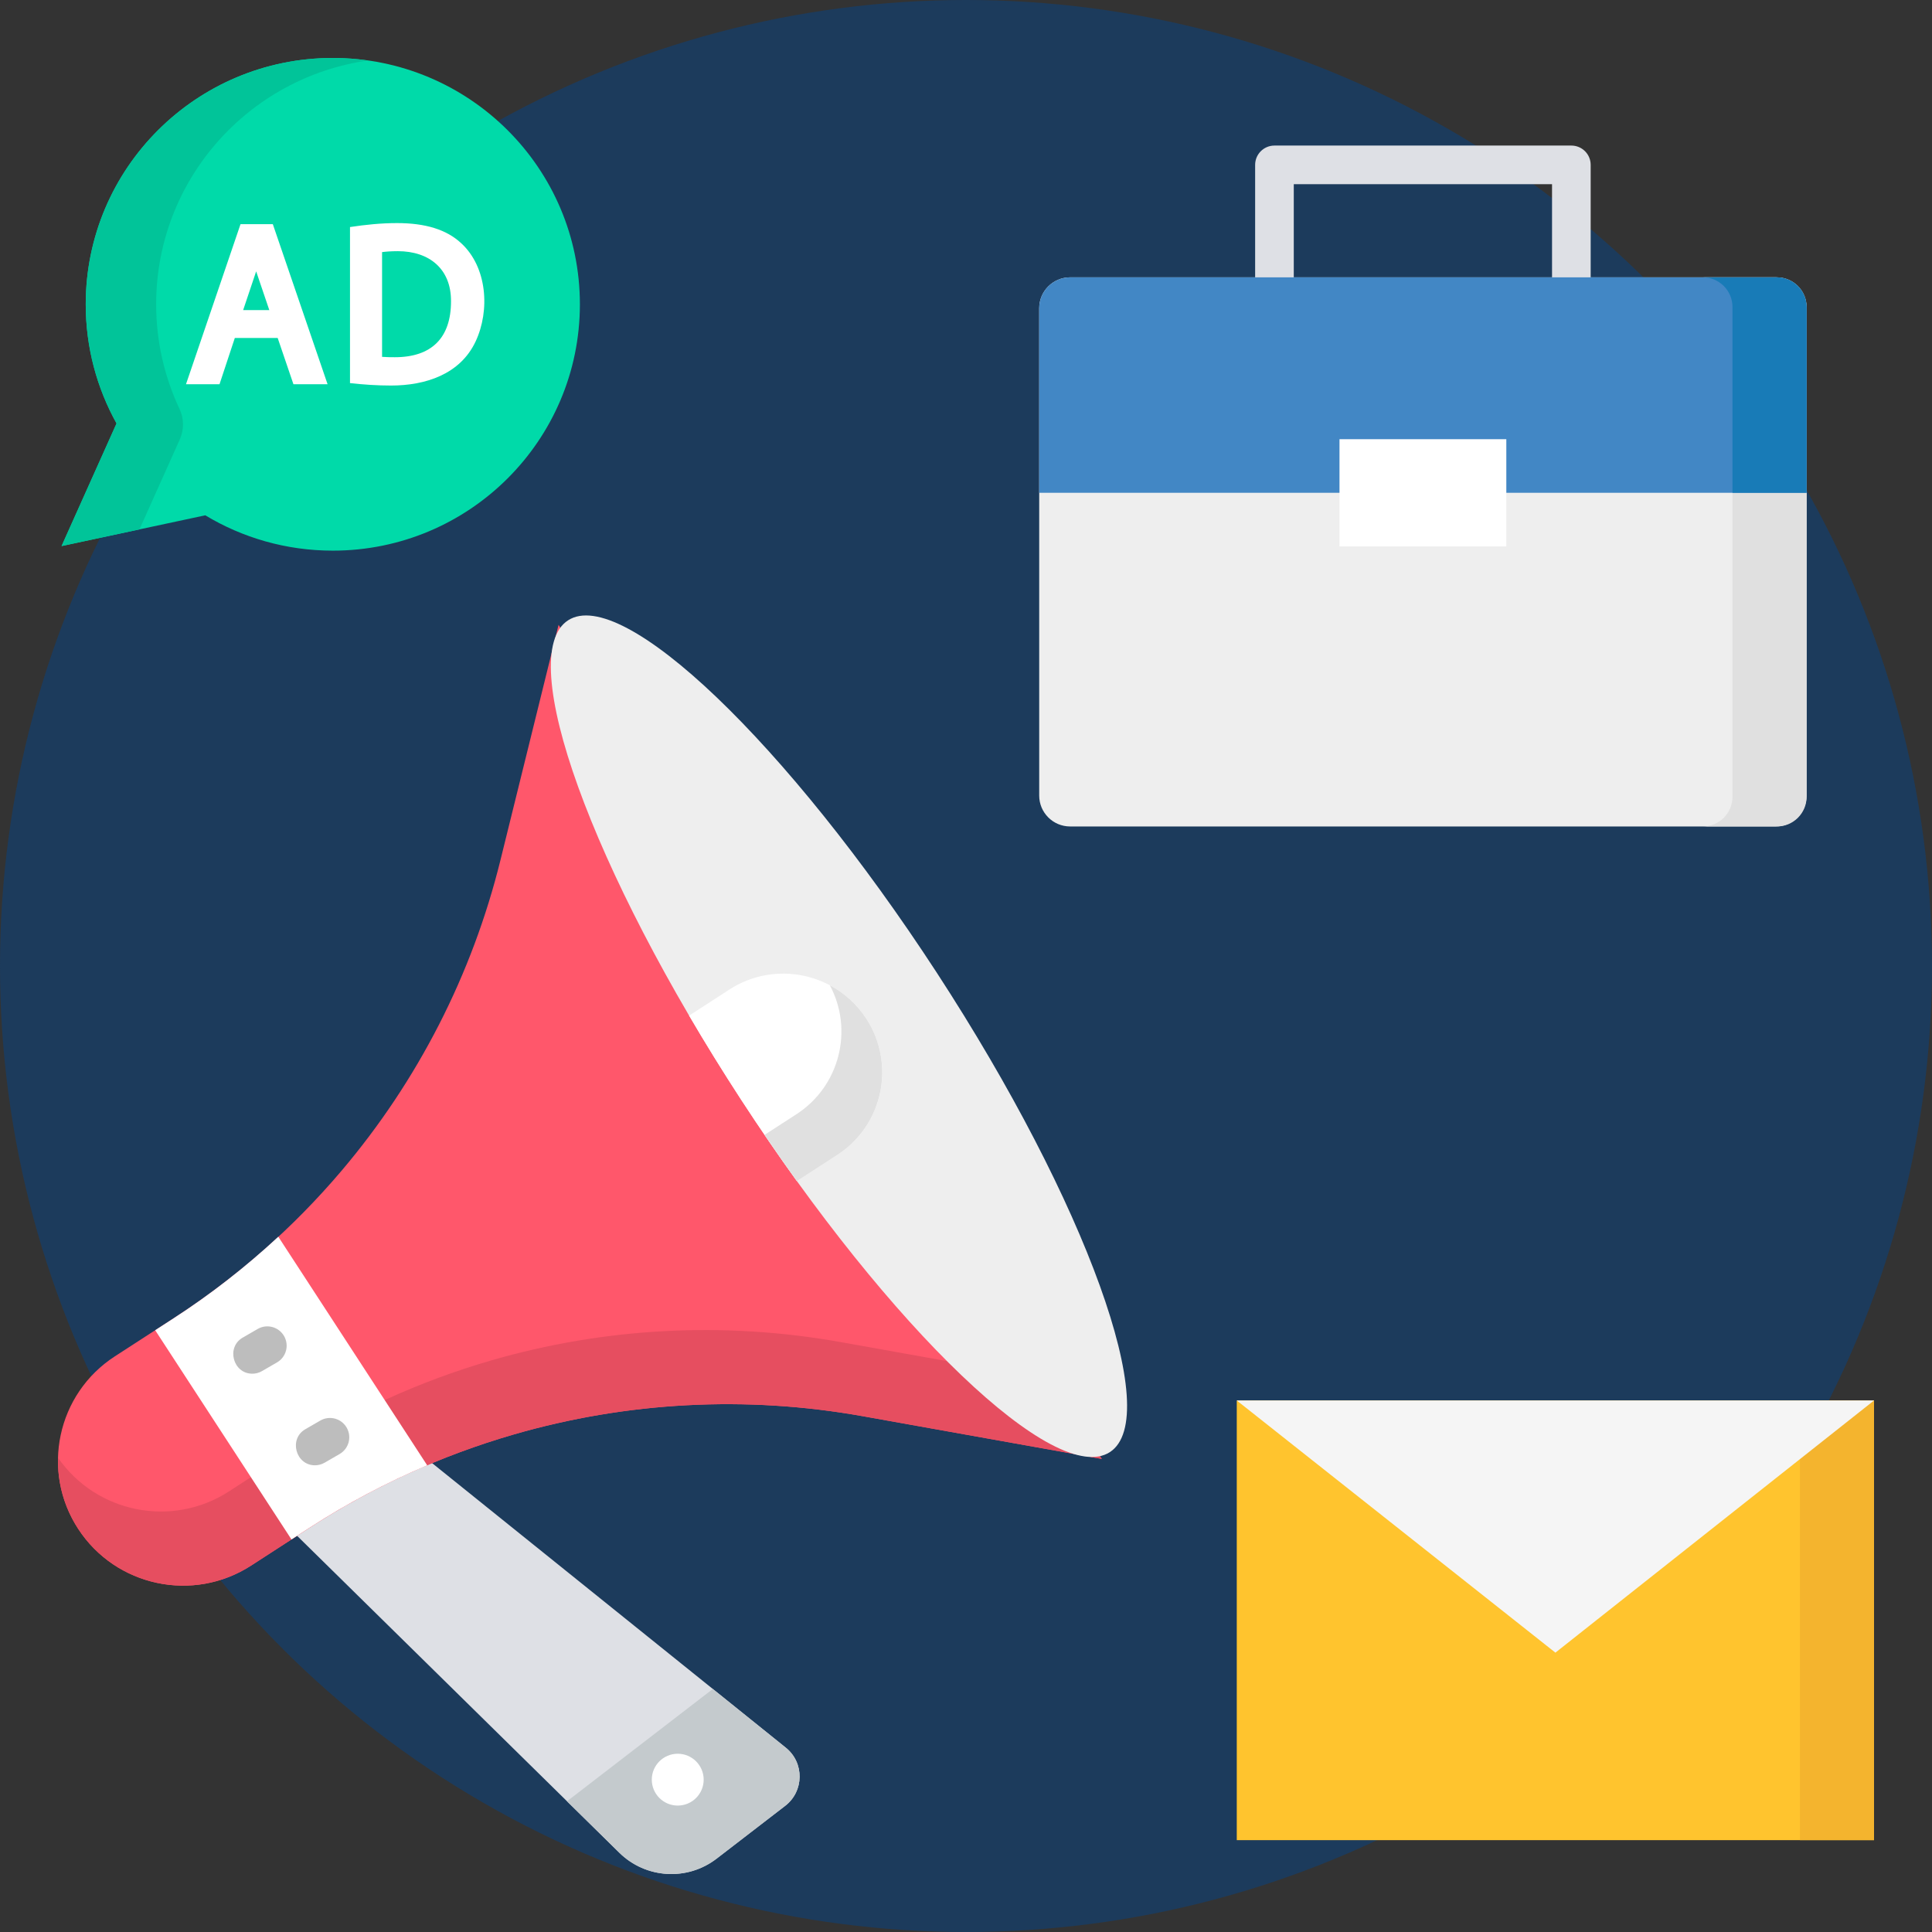 <svg xmlns="http://www.w3.org/2000/svg" id="Layer_1" height="512" viewBox="0 0 500 500" width="512"><rect x="0" y="0" width="500" height="500" fill="#333333" stroke="none"/><g><g><circle cx="250" cy="250" fill="#1c3b5c" r="250"></circle></g><g><g><g><g><g><path d="m106.759 374.577-31.063 21.719 84.595 83.196c6.831 6.718 17.577 7.368 25.17 1.522l17.745-13.663c4.915-3.784 4.994-11.164.161-15.052z" fill="#dee0e5"></path></g><g><path d="m203.366 452.3-18.883-15.192-37.742 29.059 13.549 13.325c6.831 6.718 17.577 7.368 25.169 1.522l17.745-13.663c4.916-3.783 4.995-11.163.162-15.051z" fill="#c4cacd"></path></g><g><ellipse cx="175.397" cy="460.574" fill="#fff" rx="6.714" ry="6.707"></ellipse></g></g><g><path d="m285.149 377.572-61.907-11.068c-30.097-5.381-61.033-3.75-90.391 4.765-18.62 5.401-36.345 13.495-52.608 24.025l-15.231 9.862c-14.995 9.709-35.045 5.458-44.784-9.495-9.739-14.953-5.479-34.945 9.516-44.654l15.23-9.861c16.264-10.531 30.89-23.383 43.412-38.147l.001-.002c19.742-23.277 33.819-50.792 41.13-80.394l15.038-60.887z" fill="#ff576b"></path></g><g><path d="m271.766 357.024-54.278-9.704c-30.097-5.381-61.033-3.75-90.391 4.765-18.62 5.401-36.345 13.495-52.608 24.025l-15.231 9.862c-14.725 9.534-34.318 5.598-44.241-8.706-.164 6.299 1.51 12.71 5.212 18.394 9.739 14.953 29.79 19.204 44.784 9.495l15.231-9.862c16.263-10.53 33.988-18.625 52.608-24.025 29.358-8.515 60.294-10.146 90.391-4.765l61.906 11.068z" fill="#e64e60"></path></g><g><path d="m242.461 251.768c38.719 59.446 58.763 114.981 44.77 124.041-13.993 9.061-56.725-31.785-95.444-91.23s-58.763-114.981-44.77-124.041c13.994-9.061 56.725 31.784 95.444 91.23z" fill="#eee"></path></g><g><path d="m44.974 341.146-4.812 3.116 35.269 54.148 4.813-3.116c9.629-6.235 19.781-11.592 30.317-16.065l-38.535-59.163c-8.385 7.778-17.423 14.845-27.052 21.08z" fill="#fff"></path></g><g><g><path d="m224.18 263.605c-7.702-11.826-23.56-15.188-35.419-7.51l-10.419 6.746c4.179 7.133 8.669 14.405 13.445 21.738s9.612 14.38 14.449 21.087l10.419-6.746c11.858-7.678 15.227-23.489 7.525-35.315z" fill="#fff"></path></g></g><g><path d="m224.18 263.605c-2.446-3.755-5.715-6.653-9.416-8.618 6.176 11.564 2.564 26.115-8.66 33.383l-8.235 5.332c2.782 4.091 5.574 8.091 8.368 11.965l10.419-6.746c11.857-7.679 15.226-23.49 7.524-35.316z" fill="#e0e0e0"></path></g></g><g><path d="m65.305 355.513c-4.999 0-6.825-6.831-2.51-9.328l3.884-2.248c2.393-1.387 5.449-.567 6.832 1.822 1.384 2.39.567 5.449-1.822 6.832l-3.884 2.248c-.789.457-1.651.674-2.5.674z" fill="#bdbdbd"></path></g><g><path d="m81.512 379.219c-4.999 0-6.825-6.831-2.51-9.328l3.884-2.248c2.393-1.386 5.449-.567 6.832 1.822 1.384 2.39.567 5.449-1.822 6.832l-3.884 2.248c-.789.457-1.651.674-2.5.674z" fill="#bdbdbd"></path></g></g><g><g><path d="m86.132 15c-35.315 0-63.943 28.544-63.943 63.754 0 11.185 2.898 21.693 7.973 30.831l-14.23 31.736 37.189-7.96c9.636 5.804 20.932 9.146 33.011 9.146 35.315 0 63.943-28.544 63.943-63.754s-28.629-63.753-63.943-63.753z" fill="#00daa9"></path></g><g><g><path d="m36.091 137.007 10.418-23.233c1.131-2.522 1.144-5.42-.036-7.919-3.883-8.225-6.059-17.408-6.059-27.101 0-32.125 23.834-58.688 54.83-63.099-2.977-.423-6.017-.655-9.112-.655-35.314 0-63.943 28.544-63.943 63.754 0 11.185 2.898 21.693 7.973 30.831l-14.23 31.736z" fill="#01c499"></path></g></g><g><g><path d="m62.246 58.016-14.11 41.42h8.675l3.96-11.967h11.094l4.075 11.967h8.836l-14.17-41.42zm4.048 12.21c.133.424 3.403 10.029 3.403 10.029h-6.77s3.241-9.614 3.367-10.029z" fill="#fff"></path></g><g><path d="m119.336 62.925c-3.756-3.493-9.185-5.191-16.597-5.191-4.086 0-8.125.415-12.16 1.025v40.385c3.538.398 7.069.632 10.632.632 8.862 0 17.884-2.879 21.884-11.424 3.748-8.011 3.014-19.231-3.759-25.427zm-2.613 15.059v.007c0 9.458-5.032 14.457-14.552 14.457-.924 0-2.179-.011-3.291-.094v-27.109c.954-.127 2.305-.241 4.083-.241 8.12 0 13.814 4.579 13.76 12.98z" fill="#fff"></path></g></g></g><g><g><path d="m320.075 362.444h164.925v113.785h-164.925z" fill="#ffc42e"></path></g><g><path d="m465.816 362.444h19.184v113.785h-19.184z" fill="#f4b42e"></path></g><g><path d="m320.075 362.444 82.462 65.259 82.463-65.259z" fill="#f5f5f5"></path></g></g><g><g><path d="m406.666 83.243h-76.837c-2.762 0-5-2.238-5-5v-35.571c0-2.762 2.238-5 5-5h76.837c2.762 0 5 2.238 5 5v35.571c0 2.762-2.238 5-5 5zm-71.837-10h66.837v-25.571h-66.837z" fill="#dee0e5"></path></g><g><path d="m459.55 213.888h-182.605c-4.418 0-8-3.582-8-8v-126.116c0-4.418 3.582-8 8-8h182.605c4.418 0 8 3.582 8 8v126.115c0 4.419-3.582 8.001-8 8.001z" fill="#eee"></path></g><g><path d="m459.876 71.772h-19.184c4.238 0 7.673 3.436 7.673 7.673v126.768c0 4.238-3.435 7.673-7.673 7.673h19.184c4.238 0 7.673-3.436 7.673-7.673v-126.767c.001-4.238-3.435-7.674-7.673-7.674z" fill="#e0e0e0"></path></g><g><path d="m467.55 127.54h-198.605v-47.768c0-4.418 3.582-8 8-8h182.605c4.418 0 8 3.582 8 8z" fill="#4287c5"></path></g><g><path d="m459.876 71.772h-19.184c4.238 0 7.673 3.436 7.673 7.673v48.094h19.184v-48.093c.001-4.238-3.435-7.674-7.673-7.674z" fill="#187bb7"></path></g><g><path d="m346.66 113.664h43.175v27.752h-43.175z" fill="#fff"></path></g></g></g></g></svg>